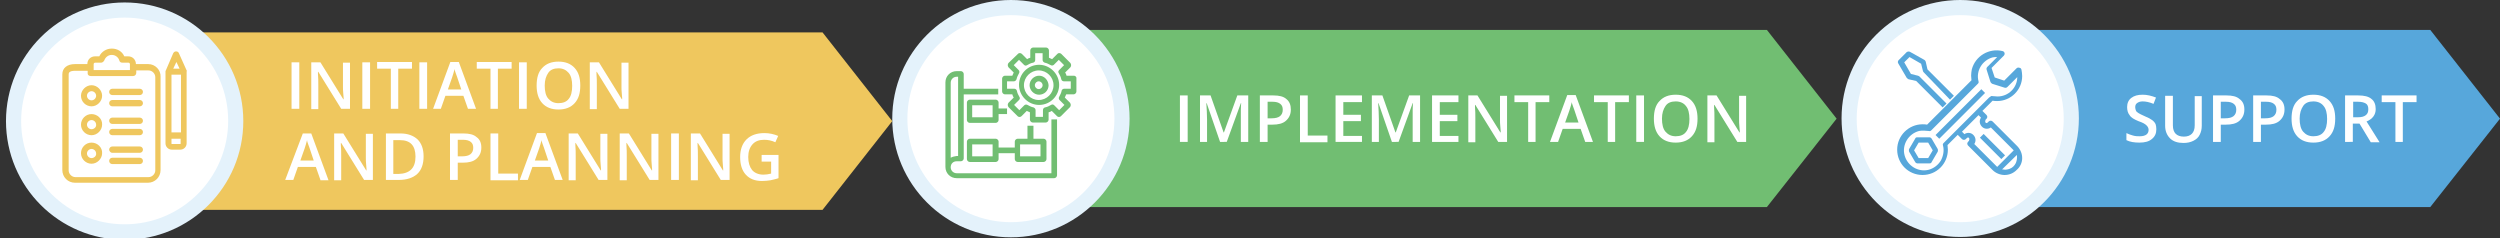 <?xml version="1.0" encoding="utf-8"?>
<!-- Generator: Adobe Illustrator 21.1.0, SVG Export Plug-In . SVG Version: 6.00 Build 0)  -->
<svg version="1.1" id="Layer_1" xmlns="http://www.w3.org/2000/svg" xmlns:xlink="http://www.w3.org/1999/xlink" x="0px" y="0px"
	 viewBox="0 0 710 67.7" style="enable-background:new 0 0 710 67.7;" xml:space="preserve">
<rect x="0" y="0" width="710" height="67.7" fill="#333333" stroke="none"/>
<style type="text/css">
	.st0{fill:#71BE72;}
	.st1{fill:#FFFFFF;}
	.st2{fill:#E4F2FB;}
	.st3{fill:none;}
	.st4{fill:#EFC75E;}
	.st5{fill:#57A7DB;}
</style>
<title>Ecommerce key functionality</title>
<g>
	<g>
		<polygon class="st0" points="501.8,58.8 287.1,58.8 287.1,8.5 501.8,8.5 521.6,33.7 		"/>
	</g>
	<g>
		<path class="st1" d="M335.1,40.3V27.1h2.2v13.2H335.1z"/>
		<path class="st1" d="M346.5,40.3l-3.8-11h-0.1c0.1,1.6,0.2,3.2,0.2,4.6v6.4h-2V27.1h3l3.7,10.5h0.1l3.8-10.5h3.1v13.2h-2.1v-6.5
			c0-0.7,0-1.5,0-2.6c0-1.1,0.1-1.7,0.1-1.9h-0.1l-4,11H346.5z"/>
		<path class="st1" d="M366.6,31.1c0,1.4-0.5,2.4-1.4,3.2s-2.2,1.1-3.9,1.1H360v4.9h-2.2V27.1h3.8c1.7,0,2.9,0.3,3.7,1
			C366.2,28.8,366.6,29.8,366.6,31.1z M360,33.6h1.1c1.1,0,1.9-0.2,2.4-0.6s0.8-1,0.8-1.8c0-0.8-0.2-1.3-0.7-1.7s-1.2-0.6-2.2-0.6
			H360V33.6z"/>
		<path class="st1" d="M369.2,40.3V27.1h2.2v11.4h5.6v1.9H369.2z"/>
		<path class="st1" d="M386.8,40.3h-7.5V27.1h7.5V29h-5.3v3.6h5v1.8h-5v4.2h5.3V40.3z"/>
		<path class="st1" d="M395.3,40.3l-3.8-11h-0.1c0.1,1.6,0.2,3.2,0.2,4.6v6.4h-2V27.1h3l3.7,10.5h0.1l3.8-10.5h3.1v13.2h-2.1v-6.5
			c0-0.7,0-1.5,0-2.6c0-1.1,0.1-1.7,0.1-1.9h-0.1l-4,11H395.3z"/>
		<path class="st1" d="M414.2,40.3h-7.5V27.1h7.5V29h-5.3v3.6h5v1.8h-5v4.2h5.3V40.3z"/>
		<path class="st1" d="M428.1,40.3h-2.6l-6.5-10.5h-0.1l0,0.6c0.1,1.1,0.1,2.1,0.1,3.1v6.9h-2V27.1h2.6l6.5,10.5h0.1
			c0-0.1,0-0.6-0.1-1.5s-0.1-1.6-0.1-2v-6.9h2V40.3z"/>
		<path class="st1" d="M436.1,40.3H434V29h-3.9v-1.9h9.9V29h-3.9V40.3z"/>
		<path class="st1" d="M450.2,40.3l-1.3-3.7h-5.1l-1.3,3.7h-2.3l4.9-13.3h2.4l4.9,13.3H450.2z M448.3,34.8l-1.2-3.6
			c-0.1-0.2-0.2-0.6-0.4-1.1s-0.3-0.9-0.3-1.1c-0.2,0.7-0.4,1.6-0.7,2.4l-1.2,3.4H448.3z"/>
		<path class="st1" d="M458.8,40.3h-2.2V29h-3.9v-1.9h9.9V29h-3.9V40.3z"/>
		<path class="st1" d="M464.7,40.3V27.1h2.2v13.2H464.7z"/>
		<path class="st1" d="M482.1,33.7c0,2.2-0.5,3.8-1.6,5c-1.1,1.2-2.6,1.8-4.6,1.8c-2,0-3.5-0.6-4.6-1.8c-1.1-1.2-1.6-2.9-1.6-5
			c0-2.2,0.5-3.9,1.6-5c1.1-1.2,2.6-1.8,4.6-1.8c2,0,3.5,0.6,4.6,1.8S482.1,31.6,482.1,33.7z M472,33.7c0,1.6,0.3,2.9,1,3.7
			c0.7,0.8,1.6,1.3,2.9,1.3c1.3,0,2.3-0.4,2.9-1.2c0.7-0.8,1-2.1,1-3.7c0-1.6-0.3-2.9-1-3.7c-0.6-0.8-1.6-1.3-2.9-1.3
			c-1.3,0-2.3,0.4-2.9,1.3S472,32.1,472,33.7z"/>
		<path class="st1" d="M496,40.3h-2.6l-6.5-10.5h-0.1l0,0.6c0.1,1.1,0.1,2.1,0.1,3.1v6.9h-2V27.1h2.6l6.5,10.5h0.1
			c0-0.1,0-0.6-0.1-1.5s-0.1-1.6-0.1-2v-6.9h2V40.3z"/>
	</g>
	<g>
		<circle class="st1" cx="287.1" cy="33.7" r="33"/>
		<g>
			<path class="st2" d="M287.1,4.3c16.2,0,29.4,13.1,29.4,29.4c0,16.2-13.1,29.4-29.4,29.4c-16.2,0-29.4-13.2-29.4-29.4
				C257.7,17.4,270.8,4.3,287.1,4.3 M287.1,0c-18.6,0-33.7,15.1-33.7,33.7s15.1,33.7,33.7,33.7c18.6,0,33.7-15.1,33.7-33.7
				S305.7,0,287.1,0L287.1,0z"/>
		</g>
		<g>
			<rect x="289.7" y="41" class="st3" width="5.8" height="3.4"/>
			<rect x="276.2" y="41" class="st3" width="5.8" height="3.4"/>
			<circle class="st3" cx="295.1" cy="24.2" r="1.1"/>
			<rect x="276.2" y="29.9" class="st3" width="5.8" height="3.4"/>
			<path class="st3" d="M272.1,44.4V21.9h-0.4c-0.9,0-1.7,0.7-1.7,1.7v21.2c0.5-0.3,1.1-0.4,1.7-0.4l0,0H272.1z"/>
			<path class="st3" d="M295.1,20c-2.3,0-4.2,1.9-4.2,4.2s1.9,4.2,4.2,4.2c2.3,0,4.2-1.9,4.2-4.2S297.4,20,295.1,20z M295.1,26.8
				c-1.4,0-2.7-1.2-2.7-2.7c0-1.4,1.2-2.7,2.7-2.7s2.7,1.2,2.7,2.7C297.7,25.6,296.6,26.8,295.1,26.8z"/>
			<path class="st3" d="M304.2,25.2v-2.1h-1.9c-0.4,0-0.6-0.2-0.8-0.6c-0.1-0.6-0.4-1.1-0.7-1.7c-0.2-0.3-0.1-0.7,0.1-0.9l1.4-1.4
				l-1.5-1.5l-1.4,1.4c-0.3,0.3-0.6,0.3-0.9,0.1c-0.5-0.3-1.1-0.6-1.7-0.7c-0.4-0.1-0.6-0.4-0.6-0.8v-1.9h-2.1V17
				c0,0.4-0.2,0.6-0.6,0.8c-0.6,0.1-1.1,0.4-1.7,0.7c-0.3,0.2-0.7,0.1-0.9-0.1l-1.4-1.4l-1.5,1.5l1.4,1.4c0.3,0.3,0.3,0.6,0.1,0.9
				c-0.3,0.5-0.6,1.1-0.7,1.7c-0.1,0.4-0.4,0.6-0.8,0.6H286v2.1h1.9c0.4,0,0.6,0.2,0.8,0.6c0.1,0.6,0.4,1.1,0.7,1.7
				c0.2,0.3,0.1,0.7-0.1,0.9l-1.4,1.4l1.5,1.5l1.4-1.4c0.3-0.3,0.6-0.3,0.9-0.1c0.5,0.3,1.1,0.6,1.7,0.7c0.4,0.1,0.6,0.4,0.6,0.8
				v1.9h2.1v-1.9c0-0.4,0.2-0.6,0.6-0.8c0.6-0.1,1.1-0.4,1.7-0.7c0.3-0.2,0.7-0.1,0.9,0.1l1.4,1.4l1.5-1.5l-1.4-1.4
				c-0.3-0.3-0.3-0.6-0.1-0.9c0.3-0.5,0.6-1.1,0.7-1.7c0.1-0.4,0.4-0.6,0.8-0.6H304.2z M295.1,29.9c-3.2,0-5.7-2.6-5.7-5.7
				s2.6-5.7,5.7-5.7c3.2,0,5.7,2.6,5.7,5.7C300.8,27.4,298.2,29.9,295.1,29.9z"/>
			<path class="st0" d="M298.6,49.2h-26.9c-0.9,0-1.7-0.7-1.7-1.7s0.7-1.7,1.7-1.7h1.2c0.4,0,0.8-0.4,0.8-0.8V26.8h9.8v-1.6h-9.8
				v-4.2c0-0.4-0.4-0.8-0.8-0.8h-1.2c-1.8,0-3.2,1.4-3.2,3.2v24c0,1.8,1.4,3.2,3.2,3.2h27.7c0.4,0,0.8-0.4,0.8-0.8V33.9h-1.6V49.2z
				 M270,44.8V23.5c0-0.9,0.7-1.7,1.7-1.7h0.4v22.5h-0.4l0,0C271.1,44.4,270.5,44.5,270,44.8z"/>
			<path class="st0" d="M283.6,29.1c0-0.4-0.4-0.8-0.8-0.8h-7.4c-0.4,0-0.8,0.4-0.8,0.8v5c0,0.4,0.4,0.8,0.8,0.8h7.4
				c0.4,0,0.8-0.4,0.8-0.8v-1.7h2.4v-1.6h-2.4V29.1z M281.9,29.9v3.4h-5.8v-3.4H281.9z"/>
			<path class="st0" d="M291.8,35.7v3.7H289c-0.4,0-0.8,0.4-0.8,0.8v1.7h-4.6v-1.7c0-0.4-0.4-0.8-0.8-0.8h-7.4
				c-0.4,0-0.8,0.4-0.8,0.8v5c0,0.4,0.4,0.8,0.8,0.8h7.4c0.4,0,0.8-0.4,0.8-0.8v-1.7h4.6v1.7c0,0.4,0.4,0.8,0.8,0.8h7.4
				c0.4,0,0.8-0.4,0.8-0.8v-5c0-0.4-0.4-0.8-0.8-0.8h-2.9v-3.7C293.5,35.7,291.8,35.7,291.8,35.7z M289.7,44.4V41h5.8v3.4H289.7z
				 M281.9,41v3.4h-5.8V41H281.9z"/>
			<path class="st0" d="M295.1,18.4c-3.2,0-5.7,2.6-5.7,5.7s2.6,5.7,5.7,5.7c3.2,0,5.7-2.6,5.7-5.7S298.2,18.4,295.1,18.4z
				 M299.2,24.2c0,2.3-1.9,4.2-4.2,4.2s-4.2-1.9-4.2-4.2s1.9-4.2,4.2-4.2S299.2,21.9,299.2,24.2z"/>
			<path class="st0" d="M305,21.5h-2.1c-0.1-0.4-0.2-0.6-0.4-0.9l1.5-1.5c0.1-0.1,0.2-0.4,0.2-0.6c0-0.2-0.1-0.4-0.2-0.6l-2.6-2.6
				c-0.3-0.3-0.9-0.3-1.1,0l-1.5,1.5c-0.3-0.1-0.6-0.3-0.9-0.4v-2.1c0-0.4-0.4-0.8-0.8-0.8h-3.7c-0.4,0-0.8,0.4-0.8,0.8v2.1
				c-0.4,0.1-0.6,0.2-0.9,0.4l-1.5-1.5c-0.3-0.3-0.9-0.3-1.1,0l-2.7,2.6c-0.1,0.1-0.2,0.4-0.2,0.6c0,0.2,0.1,0.4,0.2,0.6l1.5,1.5
				c-0.1,0.3-0.3,0.6-0.4,0.9h-2.1c-0.4,0-0.8,0.4-0.8,0.8v3.7c0,0.4,0.4,0.8,0.8,0.8h2.1c0.1,0.4,0.2,0.6,0.4,0.9l-1.5,1.5
				c-0.1,0.1-0.2,0.4-0.2,0.6s0.1,0.4,0.2,0.6l2.6,2.6c0.3,0.3,0.8,0.3,1.1,0l1.5-1.5c0.3,0.1,0.6,0.3,0.9,0.4V34
				c0,0.4,0.4,0.8,0.8,0.8h3.7c0.4,0,0.8-0.4,0.8-0.8v-2.1c0.4-0.1,0.6-0.2,0.9-0.4l1.5,1.5c0.3,0.3,0.8,0.3,1.1,0l2.6-2.6
				c0.1-0.1,0.2-0.4,0.2-0.6s-0.1-0.4-0.2-0.6l-1.5-1.5c0.1-0.3,0.3-0.6,0.4-0.9h2.1c0.4,0,0.8-0.4,0.8-0.8v-3.7
				C305.8,21.9,305.4,21.5,305,21.5z M301.5,25.8c-0.1,0.6-0.4,1.1-0.7,1.7c-0.2,0.3-0.1,0.7,0.1,0.9l1.4,1.4l-1.5,1.5l-1.4-1.4
				c-0.3-0.3-0.6-0.3-0.9-0.1c-0.5,0.3-1.1,0.6-1.7,0.7c-0.4,0.1-0.6,0.4-0.6,0.8v1.9h-2.1v-1.9c0-0.4-0.2-0.6-0.6-0.8
				c-0.6-0.1-1.1-0.4-1.7-0.7c-0.3-0.2-0.7-0.1-0.9,0.1l-1.4,1.4l-1.5-1.5l1.4-1.4c0.3-0.3,0.3-0.6,0.1-0.9
				c-0.3-0.5-0.6-1.1-0.7-1.7c-0.1-0.4-0.4-0.6-0.8-0.6H286v-2.1h1.9c0.4,0,0.6-0.2,0.8-0.6c0.1-0.6,0.4-1.1,0.7-1.7
				c0.2-0.3,0.1-0.7-0.1-0.9l-1.4-1.4l1.5-1.5l1.4,1.4c0.3,0.3,0.6,0.3,0.9,0.1c0.5-0.3,1.1-0.6,1.7-0.7c0.4-0.1,0.6-0.4,0.6-0.8
				v-1.9h2.1v1.9c0,0.4,0.2,0.6,0.6,0.8c0.6,0.1,1.1,0.4,1.7,0.7c0.3,0.2,0.7,0.1,0.9-0.1l1.4-1.4l1.5,1.5l-1.4,1.4
				c-0.3,0.3-0.3,0.6-0.1,0.9c0.3,0.5,0.6,1.1,0.7,1.7c0.1,0.4,0.4,0.6,0.8,0.6h1.9v2.1h-1.9C301.9,25.2,301.5,25.5,301.5,25.8z"/>
			<path class="st0" d="M295.1,21.5c-1.4,0-2.7,1.2-2.7,2.7c0,1.4,1.2,2.7,2.7,2.7s2.7-1.2,2.7-2.7
				C297.7,22.8,296.6,21.5,295.1,21.5z M296.1,24.2c0,0.6-0.5,1.1-1.1,1.1s-1.1-0.5-1.1-1.1s0.5-1.1,1.1-1.1
				C295.6,23.1,296.1,23.6,296.1,24.2z"/>
		</g>
	</g>
</g>
<g>
	<g>
		<polygon class="st4" points="233.6,59.6 18.9,59.6 18.9,9.2 233.6,9.2 253.4,34.4 		"/>
	</g>
	<g>
		<path class="st1" d="M82.8,30.9V17.7h2.2v13.2H82.8z"/>
		<path class="st1" d="M99.5,30.9h-2.6l-6.5-10.5h-0.1l0,0.6c0.1,1.1,0.1,2.1,0.1,3.1v6.9h-2V17.7h2.6l6.5,10.5h0.1
			c0-0.1,0-0.6-0.1-1.5s-0.1-1.6-0.1-2v-6.9h2V30.9z"/>
		<path class="st1" d="M102.9,30.9V17.7h2.2v13.2H102.9z"/>
		<path class="st1" d="M113.2,30.9H111V19.5h-3.9v-1.9h9.9v1.9h-3.9V30.9z"/>
		<path class="st1" d="M119.1,30.9V17.7h2.2v13.2H119.1z"/>
		<path class="st1" d="M132.9,30.9l-1.3-3.7h-5.1l-1.3,3.7H123l4.9-13.3h2.4l4.9,13.3H132.9z M131,25.4l-1.2-3.6
			c-0.1-0.2-0.2-0.6-0.4-1.1s-0.3-0.9-0.3-1.1c-0.2,0.7-0.4,1.6-0.7,2.4l-1.2,3.4H131z"/>
		<path class="st1" d="M141.5,30.9h-2.2V19.5h-3.9v-1.9h9.9v1.9h-3.9V30.9z"/>
		<path class="st1" d="M147.4,30.9V17.7h2.2v13.2H147.4z"/>
		<path class="st1" d="M164.8,24.3c0,2.2-0.5,3.8-1.6,5s-2.6,1.8-4.6,1.8c-2,0-3.5-0.6-4.6-1.8c-1.1-1.2-1.6-2.9-1.6-5
			c0-2.2,0.5-3.9,1.6-5c1.1-1.2,2.6-1.8,4.6-1.8c2,0,3.5,0.6,4.6,1.8C164.3,20.5,164.8,22.1,164.8,24.3z M154.7,24.3
			c0,1.6,0.3,2.9,1,3.7c0.7,0.8,1.6,1.3,2.9,1.3c1.3,0,2.3-0.4,2.9-1.2c0.7-0.8,1-2.1,1-3.7c0-1.6-0.3-2.9-1-3.7s-1.6-1.3-2.9-1.3
			c-1.3,0-2.3,0.4-2.9,1.3S154.7,22.7,154.7,24.3z"/>
		<path class="st1" d="M178.7,30.9H176l-6.5-10.5h-0.1l0,0.6c0.1,1.1,0.1,2.1,0.1,3.1v6.9h-2V17.7h2.6l6.5,10.5h0.1
			c0-0.1,0-0.6-0.1-1.5s-0.1-1.6-0.1-2v-6.9h2V30.9z"/>
		<path class="st1" d="M91,51.1l-1.3-3.7h-5.1l-1.3,3.7H81L86,37.9h2.4l4.9,13.3H91z M89.1,45.6L87.9,42c-0.1-0.2-0.2-0.6-0.4-1.1
			s-0.3-0.9-0.3-1.1c-0.2,0.7-0.4,1.6-0.7,2.4l-1.2,3.4H89.1z"/>
		<path class="st1" d="M106,51.1h-2.6l-6.5-10.5h-0.1l0,0.6c0.1,1.1,0.1,2.1,0.1,3.1v6.9h-2V37.9h2.6l6.5,10.5h0.1
			c0-0.1,0-0.6-0.1-1.5s-0.1-1.6-0.1-2v-6.9h2V51.1z"/>
		<path class="st1" d="M120.3,44.4c0,2.2-0.6,3.9-1.8,5s-3,1.7-5.2,1.7h-3.7V37.9h4.1c2.1,0,3.7,0.6,4.9,1.7
			C119.7,40.7,120.3,42.3,120.3,44.4z M118,44.5c0-3.2-1.5-4.7-4.4-4.7h-1.9v9.6h1.5C116.4,49.3,118,47.7,118,44.5z"/>
		<path class="st1" d="M136.7,41.9c0,1.4-0.5,2.4-1.4,3.2s-2.2,1.1-3.9,1.1h-1.4v4.9h-2.2V37.9h3.8c1.7,0,2.9,0.3,3.7,1
			C136.3,39.6,136.7,40.6,136.7,41.9z M130.1,44.4h1.1c1.1,0,1.9-0.2,2.4-0.6c0.5-0.4,0.8-1,0.8-1.8c0-0.8-0.2-1.3-0.7-1.7
			s-1.2-0.6-2.2-0.6h-1.5V44.4z"/>
		<path class="st1" d="M139.3,51.1V37.9h2.2v11.4h5.6v1.9H139.3z"/>
		<path class="st1" d="M157.6,51.1l-1.3-3.7h-5.1l-1.3,3.7h-2.3l4.9-13.3h2.4l4.9,13.3H157.6z M155.7,45.6l-1.2-3.6
			c-0.1-0.2-0.2-0.6-0.4-1.1s-0.3-0.9-0.3-1.1c-0.2,0.7-0.4,1.6-0.7,2.4l-1.2,3.4H155.7z"/>
		<path class="st1" d="M172.6,51.1H170l-6.5-10.5h-0.1l0,0.6c0.1,1.1,0.1,2.1,0.1,3.1v6.9h-2V37.9h2.6l6.5,10.5h0.1
			c0-0.1,0-0.6-0.1-1.5s-0.1-1.6-0.1-2v-6.9h2V51.1z"/>
		<path class="st1" d="M187.1,51.1h-2.6L178,40.6h-0.1l0,0.6c0.1,1.1,0.1,2.1,0.1,3.1v6.9h-2V37.9h2.6l6.5,10.5h0.1
			c0-0.1,0-0.6-0.1-1.5s-0.1-1.6-0.1-2v-6.9h2V51.1z"/>
		<path class="st1" d="M190.6,51.1V37.9h2.2v13.2H190.6z"/>
		<path class="st1" d="M207.3,51.1h-2.6l-6.5-10.5h-0.1l0,0.6c0.1,1.1,0.1,2.1,0.1,3.1v6.9h-2V37.9h2.6l6.5,10.5h0.1
			c0-0.1,0-0.6-0.1-1.5s-0.1-1.6-0.1-2v-6.9h2V51.1z"/>
		<path class="st1" d="M216.2,44h4.9v6.6c-0.8,0.3-1.6,0.4-2.3,0.6c-0.7,0.1-1.5,0.2-2.4,0.2c-2,0-3.5-0.6-4.6-1.8s-1.6-2.9-1.6-5
			c0-2.1,0.6-3.8,1.8-5s2.9-1.8,5.1-1.8c1.4,0,2.7,0.3,3.9,0.8l-0.8,1.8c-1.1-0.5-2.1-0.7-3.2-0.7c-1.4,0-2.5,0.4-3.3,1.3
			s-1.2,2.1-1.2,3.6c0,1.6,0.4,2.8,1.1,3.7c0.7,0.8,1.8,1.3,3.2,1.3c0.7,0,1.4-0.1,2.2-0.3v-3.4h-2.7V44z"/>
	</g>
	<g>
		<circle class="st1" cx="35.4" cy="34.4" r="33"/>
		<g>
			<path class="st2" d="M35.4,5c16.2,0,29.4,13.1,29.4,29.3S51.6,63.7,35.4,63.7C19.2,63.7,6,50.6,6,34.3C6.1,18.2,19.2,5,35.4,5
				 M35.4,0.7C16.8,0.7,1.7,15.8,1.7,34.4s15.1,33.7,33.7,33.7s33.7-15.1,33.7-33.7S54,0.7,35.4,0.7L35.4,0.7z"/>
		</g>
		<g>
			<path class="st3" d="M36.5,17.8h-1.7c-0.4,0-0.7-0.3-0.9-0.6c-0.3-0.9-1.1-1.6-2.1-1.6h-0.1c-0.9,0-1.8,0.6-2.1,1.6
				c-0.1,0.4-0.4,0.6-0.9,0.6H27c-0.2,0-0.4,0.2-0.4,0.4v1.7h10.3v-1.7C36.9,18,36.7,17.8,36.5,17.8z"/>
			<circle class="st3" cx="26" cy="43.6" r="1.3"/>
			<circle class="st3" cx="26" cy="27.2" r="1.3"/>
			<circle class="st3" cx="26" cy="35.4" r="1.3"/>
			<path class="st3" d="M21.4,20c-1.9,0-1.9,0.9-1.9,1.2v27.2c0,1,0.9,1.9,1.9,1.9h20.7c1,0,1.9-0.9,1.9-1.9V21.8
				c0-1-0.9-1.9-1.9-1.9h-3.5v0.8c0,0.5-0.4,0.9-0.9,0.9h-12c-0.5,0-0.9-0.4-0.9-0.9V20H21.4z M26,46.6c-1.7,0-3-1.4-3-3
				c0-1.7,1.4-3,3-3s3,1.4,3,3C29.1,45.2,27.7,46.6,26,46.6z M26,38.4c-1.7,0-3-1.4-3-3c0-1.7,1.4-3,3-3s3,1.4,3,3
				C29.1,37.1,27.7,38.4,26,38.4z M31.9,25.3h7.8c0.5,0,0.9,0.4,0.9,0.9S40.2,27,39.7,27h-7.8c-0.5,0-0.9-0.4-0.9-0.9
				S31.4,25.3,31.9,25.3z M31.9,28.5h7.8c0.5,0,0.9,0.4,0.9,0.9s-0.4,0.9-0.9,0.9h-7.8c-0.5,0-0.9-0.4-0.9-0.9S31.4,28.5,31.9,28.5z
				 M31.9,33.5h7.8c0.5,0,0.9,0.4,0.9,0.9s-0.4,0.9-0.9,0.9h-7.8c-0.5,0-0.9-0.4-0.9-0.9S31.4,33.5,31.9,33.5z M31.9,36.7h7.8
				c0.5,0,0.9,0.4,0.9,0.9s-0.4,0.9-0.9,0.9h-7.8c-0.5,0-0.9-0.4-0.9-0.9C31,37.1,31.4,36.7,31.9,36.7z M31.9,41.6h7.8
				c0.5,0,0.9,0.4,0.9,0.9s-0.4,0.9-0.9,0.9h-7.8c-0.5,0-0.9-0.4-0.9-0.9S31.4,41.6,31.9,41.6z M31.9,44.9h7.8
				c0.5,0,0.9,0.4,0.9,0.9c0,0.5-0.4,0.9-0.9,0.9h-7.8c-0.5,0-0.9-0.4-0.9-0.9C31,45.3,31.4,44.9,31.9,44.9z M26,24.2
				c1.7,0,3,1.4,3,3c0,1.7-1.4,3-3,3s-3-1.4-3-3C23,25.6,24.3,24.2,26,24.2z"/>
			<path class="st3" d="M48.7,40.8h2.4c0.1,0,0.1-0.1,0.1-0.1v-1.4h-2.7v1.4C48.7,40.7,48.7,40.8,48.7,40.8z"/>
			<rect x="48.7" y="21.2" class="st3" width="2.7" height="16.4"/>
			<polygon class="st3" points="49.2,19.5 50.9,19.5 50,17.6 			"/>
			<path class="st4" d="M53,20l-2.2-4.9c-0.1-0.3-0.4-0.5-0.8-0.5s-0.6,0.2-0.8,0.5L47.1,20C47,20.1,47,20.2,47,20.3v20.4
				c0,1,0.8,1.8,1.8,1.8h2.4c1,0,1.8-0.8,1.8-1.8V20.3C53.1,20.2,53.1,20.1,53,20z M49.2,19.5l0.9-1.9l0.9,1.9H49.2z M48.7,37.6
				V21.2h2.7v16.4H48.7z M51.3,39.4v1.4c0,0.1-0.1,0.1-0.1,0.1h-2.4c-0.1,0-0.1-0.1-0.1-0.1v-1.4H51.3z"/>
			<path class="st4" d="M42.1,18.2h-3.5c0-1.2-0.9-2.2-2.2-2.2h-1.1c-0.6-1.4-2-2.2-3.5-2.2h-0.1c-1.5,0-2.9,0.9-3.5,2.2H27
				c-1.2,0-2.2,0.9-2.2,2.2h-3.5c-2.2,0-3.6,1.1-3.6,2.9v27.2c0,2,1.6,3.6,3.6,3.6h20.7c2,0,3.6-1.6,3.6-3.6V21.8
				C45.7,19.9,44.1,18.2,42.1,18.2z M26.6,19.9v-1.7c0-0.2,0.2-0.4,0.4-0.4h1.7c0.4,0,0.7-0.3,0.9-0.6c0.3-0.9,1.1-1.6,2.1-1.6h0.1
				c0.9,0,1.8,0.6,2.1,1.6c0.1,0.4,0.4,0.6,0.9,0.6h1.7c0.2,0,0.4,0.2,0.4,0.4v1.7H26.6z M25.8,21.6h12c0.5,0,0.9-0.4,0.9-0.9V20
				h3.5c1,0,1.9,0.9,1.9,1.9v26.5c0,1-0.9,1.9-1.9,1.9H21.4c-1,0-1.9-0.9-1.9-1.9V21.2c0-0.4,0-1.1,1.9-1.1h3.5v0.8
				C24.9,21.3,25.3,21.6,25.8,21.6z"/>
			<path class="st4" d="M23,27.2c0,1.7,1.4,3,3,3s3-1.4,3-3s-1.4-3-3-3S23,25.6,23,27.2z M26,25.9c0.7,0,1.3,0.6,1.3,1.3
				s-0.6,1.3-1.3,1.3s-1.3-0.6-1.3-1.3S25.3,25.9,26,25.9z"/>
			<path class="st4" d="M26,32.4c-1.7,0-3,1.4-3,3c0,1.7,1.4,3,3,3s3-1.4,3-3C29.1,33.8,27.7,32.4,26,32.4z M26,36.7
				c-0.7,0-1.3-0.6-1.3-1.3c0-0.7,0.6-1.3,1.3-1.3s1.3,0.6,1.3,1.3C27.4,36.1,26.7,36.7,26,36.7z"/>
			<path class="st4" d="M26,40.5c-1.7,0-3,1.4-3,3c0,1.7,1.4,3,3,3s3-1.4,3-3C29.1,41.9,27.7,40.5,26,40.5z M26,44.9
				c-0.7,0-1.3-0.6-1.3-1.3c0-0.7,0.6-1.3,1.3-1.3s1.3,0.6,1.3,1.3C27.4,44.3,26.7,44.9,26,44.9z"/>
			<path class="st4" d="M31.9,30.2h7.8c0.5,0,0.9-0.4,0.9-0.9s-0.4-0.9-0.9-0.9h-7.8c-0.5,0-0.9,0.4-0.9,0.9S31.4,30.2,31.9,30.2z"
				/>
			<path class="st4" d="M31.9,27h7.8c0.5,0,0.9-0.4,0.9-0.9s-0.4-0.9-0.9-0.9h-7.8c-0.5,0-0.9,0.4-0.9,0.9C31,26.6,31.4,27,31.9,27z
				"/>
			<path class="st4" d="M31.9,38.4h7.8c0.5,0,0.9-0.4,0.9-0.9s-0.4-0.9-0.9-0.9h-7.8c-0.5,0-0.9,0.4-0.9,0.9S31.4,38.4,31.9,38.4z"
				/>
			<path class="st4" d="M31.9,35.2h7.8c0.5,0,0.9-0.4,0.9-0.9s-0.4-0.9-0.9-0.9h-7.8c-0.5,0-0.9,0.4-0.9,0.9
				C31,34.8,31.4,35.2,31.9,35.2z"/>
			<path class="st4" d="M31.9,46.6h7.8c0.5,0,0.9-0.4,0.9-0.9s-0.4-0.9-0.9-0.9h-7.8c-0.5,0-0.9,0.4-0.9,0.9S31.4,46.6,31.9,46.6z"
				/>
			<path class="st4" d="M31.9,43.4h7.8c0.5,0,0.9-0.4,0.9-0.9s-0.4-0.9-0.9-0.9h-7.8c-0.5,0-0.9,0.4-0.9,0.9
				C31,42.9,31.4,43.4,31.9,43.4z"/>
		</g>
	</g>
</g>
<g>
	<g>
		<polygon class="st5" points="690.2,58.8 556.7,58.8 556.7,8.5 690.2,8.5 710,33.7 		"/>
	</g>
	<g>
		<path class="st1" d="M612.4,36.7c0,1.2-0.4,2.1-1.3,2.8c-0.8,0.7-2,1-3.5,1s-2.7-0.2-3.7-0.7v-2c0.6,0.3,1.2,0.5,1.9,0.7
			c0.7,0.2,1.3,0.2,1.9,0.2c0.9,0,1.5-0.2,1.9-0.5s0.6-0.8,0.6-1.3c0-0.5-0.2-0.9-0.6-1.3s-1.1-0.8-2.3-1.2c-1.2-0.5-2.1-1-2.5-1.7
			c-0.5-0.6-0.7-1.4-0.7-2.3c0-1.1,0.4-2,1.2-2.6c0.8-0.6,1.8-0.9,3.2-0.9c1.3,0,2.5,0.3,3.8,0.8l-0.7,1.8c-1.2-0.5-2.2-0.7-3.1-0.7
			c-0.7,0-1.2,0.2-1.6,0.5c-0.4,0.3-0.5,0.7-0.5,1.2c0,0.3,0.1,0.6,0.2,0.9s0.4,0.5,0.7,0.7c0.3,0.2,0.9,0.5,1.8,0.9
			c1,0.4,1.7,0.8,2.1,1.1s0.8,0.7,1,1.2C612.3,35.6,612.4,36.1,612.4,36.7z"/>
		<path class="st1" d="M625.3,27.1v8.6c0,1-0.2,1.8-0.6,2.6s-1,1.3-1.8,1.7c-0.8,0.4-1.7,0.6-2.8,0.6c-1.6,0-2.9-0.4-3.8-1.3
			s-1.4-2.1-1.4-3.6v-8.5h2.2v8.4c0,1.1,0.3,1.9,0.8,2.4c0.5,0.5,1.3,0.8,2.3,0.8c2,0,3.1-1.1,3.1-3.2v-8.3H625.3z"/>
		<path class="st1" d="M637.4,31.1c0,1.4-0.5,2.4-1.4,3.2s-2.2,1.1-3.9,1.1h-1.4v4.9h-2.2V27.1h3.8c1.7,0,2.9,0.3,3.7,1
			C637,28.8,637.4,29.8,637.4,31.1z M630.8,33.6h1.1c1.1,0,1.9-0.2,2.4-0.6s0.8-1,0.8-1.8c0-0.8-0.2-1.3-0.7-1.7s-1.2-0.6-2.2-0.6
			h-1.5V33.6z"/>
		<path class="st1" d="M648.8,31.1c0,1.4-0.5,2.4-1.4,3.2s-2.2,1.1-3.9,1.1h-1.4v4.9h-2.2V27.1h3.8c1.7,0,2.9,0.3,3.7,1
			C648.4,28.8,648.8,29.8,648.8,31.1z M642.2,33.6h1.1c1.1,0,1.9-0.2,2.4-0.6s0.8-1,0.8-1.8c0-0.8-0.2-1.3-0.7-1.7s-1.2-0.6-2.2-0.6
			h-1.5V33.6z"/>
		<path class="st1" d="M663.2,33.7c0,2.2-0.5,3.8-1.6,5c-1.1,1.2-2.6,1.8-4.6,1.8c-2,0-3.5-0.6-4.6-1.8c-1.1-1.2-1.6-2.9-1.6-5
			c0-2.2,0.5-3.9,1.6-5c1.1-1.2,2.6-1.8,4.6-1.8c2,0,3.5,0.6,4.6,1.8S663.2,31.5,663.2,33.7z M653.1,33.7c0,1.6,0.3,2.9,1,3.7
			c0.7,0.8,1.6,1.3,2.9,1.3c1.3,0,2.3-0.4,2.9-1.2c0.7-0.8,1-2.1,1-3.7c0-1.6-0.3-2.9-1-3.7c-0.6-0.8-1.6-1.3-2.9-1.3
			c-1.3,0-2.3,0.4-2.9,1.3S653.1,32.1,653.1,33.7z"/>
		<path class="st1" d="M668.2,35v5.3H666V27.1h3.7c1.7,0,3,0.3,3.8,1c0.8,0.6,1.2,1.6,1.2,2.9c0,1.6-0.9,2.8-2.6,3.5l3.7,5.9h-2.5
			l-3.2-5.3H668.2z M668.2,33.3h1.5c1,0,1.7-0.2,2.2-0.6c0.5-0.4,0.7-0.9,0.7-1.7c0-0.7-0.2-1.3-0.7-1.6c-0.5-0.3-1.2-0.5-2.2-0.5
			h-1.4V33.3z"/>
		<path class="st1" d="M682.5,40.3h-2.2V29h-3.9v-1.9h9.9V29h-3.9V40.3z"/>
	</g>
	<g>
		<circle class="st1" cx="556.7" cy="33.7" r="33"/>
		<g>
			<path class="st2" d="M556.7,4.3c16.2,0,29.4,13.1,29.4,29.4c0,16.2-13.1,29.4-29.4,29.4c-16.2,0-29.4-13.2-29.4-29.4
				C527.4,17.5,540.5,4.3,556.7,4.3 M556.7,0c-18.6,0-33.7,15-33.7,33.6s15.1,33.7,33.7,33.7s33.7-15.1,33.7-33.7S575.2,0,556.7,0
				L556.7,0z"/>
		</g>
		<g>
			<polygon class="st3" points="544.9,44.8 547.6,44.8 548.8,42.7 547.6,40.5 544.9,40.5 543.6,42.7 			"/>
			<path class="st3" d="M565.8,27.2c0.4,0.1,0.9,0.1,1.4,0.1l0,0c3.1,0,5.5-2.5,5.6-5.5l-2.8,2.8c-0.2,0.2-0.5,0.3-0.8,0.2l-3.5-1.1
				c-0.2-0.1-0.4-0.3-0.5-0.5l-1.1-3.5c-0.1-0.3,0-0.6,0.2-0.8L567,16c-0.4,0-0.9,0.1-1.3,0.1c-3,0.8-4.8,3.8-4,6.8
				c0.1,0.3,0,0.5-0.2,0.7l-13.2,13.2c-0.2,0.2-0.4,0.3-0.7,0.2c-0.4-0.1-0.9-0.1-1.4-0.1c-0.5,0-0.9,0.1-1.4,0.1
				c-3,0.8-4.9,3.9-4.1,6.9c0.8,3,3.9,4.9,6.9,4.1c1.4-0.4,2.7-1.3,3.4-2.6c0.8-1.3,1-2.8,0.6-4.3c-0.1-0.3,0-0.5,0.2-0.7l12.9-12.9
				l0,0l0.3-0.3C565.3,27.2,565.6,27.2,565.8,27.2z M550.4,43l-1.7,2.9c-0.1,0.2-0.4,0.4-0.6,0.4h-3.5c-0.3,0-0.5-0.1-0.6-0.4
				l-1.7-2.9c-0.1-0.2-0.1-0.6,0-0.8l1.7-2.9c0.1-0.2,0.4-0.4,0.6-0.4h3.5c0.3,0,0.5,0.1,0.6,0.4l0,0l1.7,2.9
				C550.5,42.5,550.5,42.8,550.4,43z M550.7,39.3l-1.1-1.1l13.1-13.1l1.1,1.1L550.7,39.3z"/>
			<path class="st3" d="M560.3,38.2c0.8,0.6,0.9,1.9,0.4,2.7l6.4,6.4l0.1,0.1l4.7-4.7l-0.1-0.1l-6.4-6.4c-0.7,0.5-1.7,0.5-2.4-0.1
				c-0.8-0.6-0.9-1.9-0.4-2.7l-0.7-0.7l-4.7,4.7l0.7,0.7C558.6,37.6,559.6,37.6,560.3,38.2z M563.5,37.9l6.1,6.1l-1.1,1.1l-6.1-6.1
				L563.5,37.9z"/>
			<path class="st3" d="M568.5,48.2c0.3,0.1,0.6,0.1,0.9,0.1l0,0c0.4,0,0.8-0.1,1.1-0.2c0.9-0.3,1.5-0.9,1.9-1.7
				c0.4-0.7,0.4-1.5,0.1-2.3L568.5,48.2z"/>
			<path class="st5" d="M541.5,22.1c0.1,0.1,0.3,0.3,0.5,0.4l2.2,0.5l7.5,7.5l1.1-1.1l-7.7-7.7c-0.1-0.1-0.2-0.1-0.4-0.2l-2-0.5
				l-1.9-3.3l1.5-1.5l3.3,1.9l0.5,2c0,0.1,0.1,0.3,0.2,0.4l7.5,7.8l1.1-1.1l-7.5-7.5l-0.5-2.2c-0.1-0.2-0.2-0.4-0.4-0.5l-4.1-2.3
				c-0.3-0.1-0.6-0.1-0.9,0.1l-2.3,2.3c-0.2,0.2-0.3,0.6-0.1,0.9L541.5,22.1z"/>
			
				<rect x="547.5" y="31.5" transform="matrix(0.707 -0.707 0.707 0.707 140.334 403.157)" class="st5" width="18.4" height="1.5"/>
			<path class="st5" d="M548.6,39.4L548.6,39.4c-0.1-0.2-0.4-0.4-0.6-0.4h-3.5c-0.3,0-0.5,0.1-0.6,0.4l-1.7,2.9
				c-0.1,0.2-0.1,0.6,0,0.8l1.7,2.9c0.1,0.2,0.4,0.4,0.6,0.4h3.5c0.3,0,0.5-0.1,0.6-0.4l1.7-2.9c0.1-0.2,0.1-0.6,0-0.8L548.6,39.4z
				 M547.6,40.5l1.3,2.2l-1.3,2.2h-2.7l-1.3-2.2l1.3-2.2H547.6z"/>
			<path class="st5" d="M572.9,41.5l-7-7c-0.3-0.3-0.8-0.3-1.1,0l-0.3,0.3c-0.2,0.2-0.5,0.2-0.6,0c-0.1-0.1-0.1-0.2-0.1-0.4
				s0.1-0.2,0.1-0.4l0.3-0.3c0.1-0.1,0.2-0.4,0.2-0.5c0-0.1-0.1-0.4-0.2-0.5l-1.2-1.2l2.9-2.9c0.4,0.1,0.9,0.1,1.3,0.1l0,0
				c3.9,0,7.1-3.2,7.1-7.1c0-0.6-0.1-1.2-0.2-1.8c-0.1-0.2-0.1-0.4-0.4-0.5c-0.2-0.1-0.4-0.1-0.6-0.1c-0.1,0-0.3,0.1-0.4,0.2
				l-3.5,3.5l-2.7-0.9l-0.9-2.7l3.5-3.5c0.3-0.3,0.3-0.8,0-1.1c-0.1-0.1-0.2-0.1-0.4-0.2c-3.8-0.9-7.7,1.4-8.7,5.2
				c-0.1,0.6-0.2,1.1-0.2,1.8c0,0.4,0.1,0.9,0.1,1.3l-12.6,12.6c-0.4-0.1-0.9-0.1-1.3-0.1c-3.9,0-7.2,3.2-7.2,7.2s3.2,7.2,7.2,7.2
				s7.2-3.2,7.2-7.2c0-0.4-0.1-0.9-0.1-1.3l2.9-2.9l1.2,1.2c0.3,0.3,0.8,0.3,1.1,0l0.3-0.3c0.2-0.2,0.5-0.2,0.6,0
				c0.1,0.1,0.1,0.2,0.1,0.4c0,0.1-0.1,0.2-0.1,0.4l-0.3,0.3c-0.1,0.1-0.2,0.4-0.2,0.5c0,0.1,0.1,0.4,0.2,0.5l7,7
				c0.9,0.9,2.2,1.4,3.4,1.4l0,0c1.3,0,2.5-0.5,3.4-1.4C574.8,46.5,574.8,43.5,572.9,41.5z M561.9,32.7l0.7,0.7
				c-0.6,0.9-0.4,2,0.4,2.7c0.7,0.6,1.7,0.6,2.4,0.1l6.4,6.4l0.1,0.1l-4.7,4.7l-0.1-0.1l-6.4-6.4c0.6-0.9,0.4-2-0.4-2.7
				c-0.7-0.6-1.7-0.6-2.4-0.1l-0.7-0.7L561.9,32.7z M564.9,27.7l-12.9,12.9c-0.2,0.2-0.3,0.4-0.2,0.7c0.4,1.4,0.1,3-0.6,4.3
				c-0.8,1.3-2,2.2-3.4,2.6c-3,0.8-6.1-1.1-6.9-4.1c-0.8-3,1.1-6.1,4.1-6.9c0.4-0.1,0.9-0.1,1.4-0.1c0.4,0,0.9,0.1,1.4,0.1
				c0.3,0.1,0.5,0,0.7-0.2l13.2-13.2c0.2-0.2,0.3-0.4,0.2-0.7c-0.8-3,1.1-6,4-6.8c0.4-0.1,0.9-0.1,1.3-0.1l-2.8,2.8
				c-0.2,0.2-0.3,0.5-0.2,0.8l1.1,3.5c0.1,0.2,0.3,0.4,0.5,0.5l3.5,1.1c0.3,0.1,0.6,0,0.8-0.2l2.8-2.8c0,3-2.5,5.5-5.6,5.5l0,0
				c-0.5,0-0.9-0.1-1.4-0.1c-0.3-0.1-0.5,0-0.7,0.2L564.9,27.7L564.9,27.7z M572.5,46.3c-0.4,0.8-1,1.4-1.9,1.7
				c-0.4,0.1-0.8,0.2-1.1,0.2l0,0c-0.3,0-0.6-0.1-0.9-0.1l4.2-4.1C572.9,44.8,572.8,45.6,572.5,46.3z"/>
			
				<rect x="565.2" y="37.2" transform="matrix(0.707 -0.707 0.707 0.707 136.395 412.395)" class="st5" width="1.5" height="8.6"/>
		</g>
	</g>
</g>
</svg>
